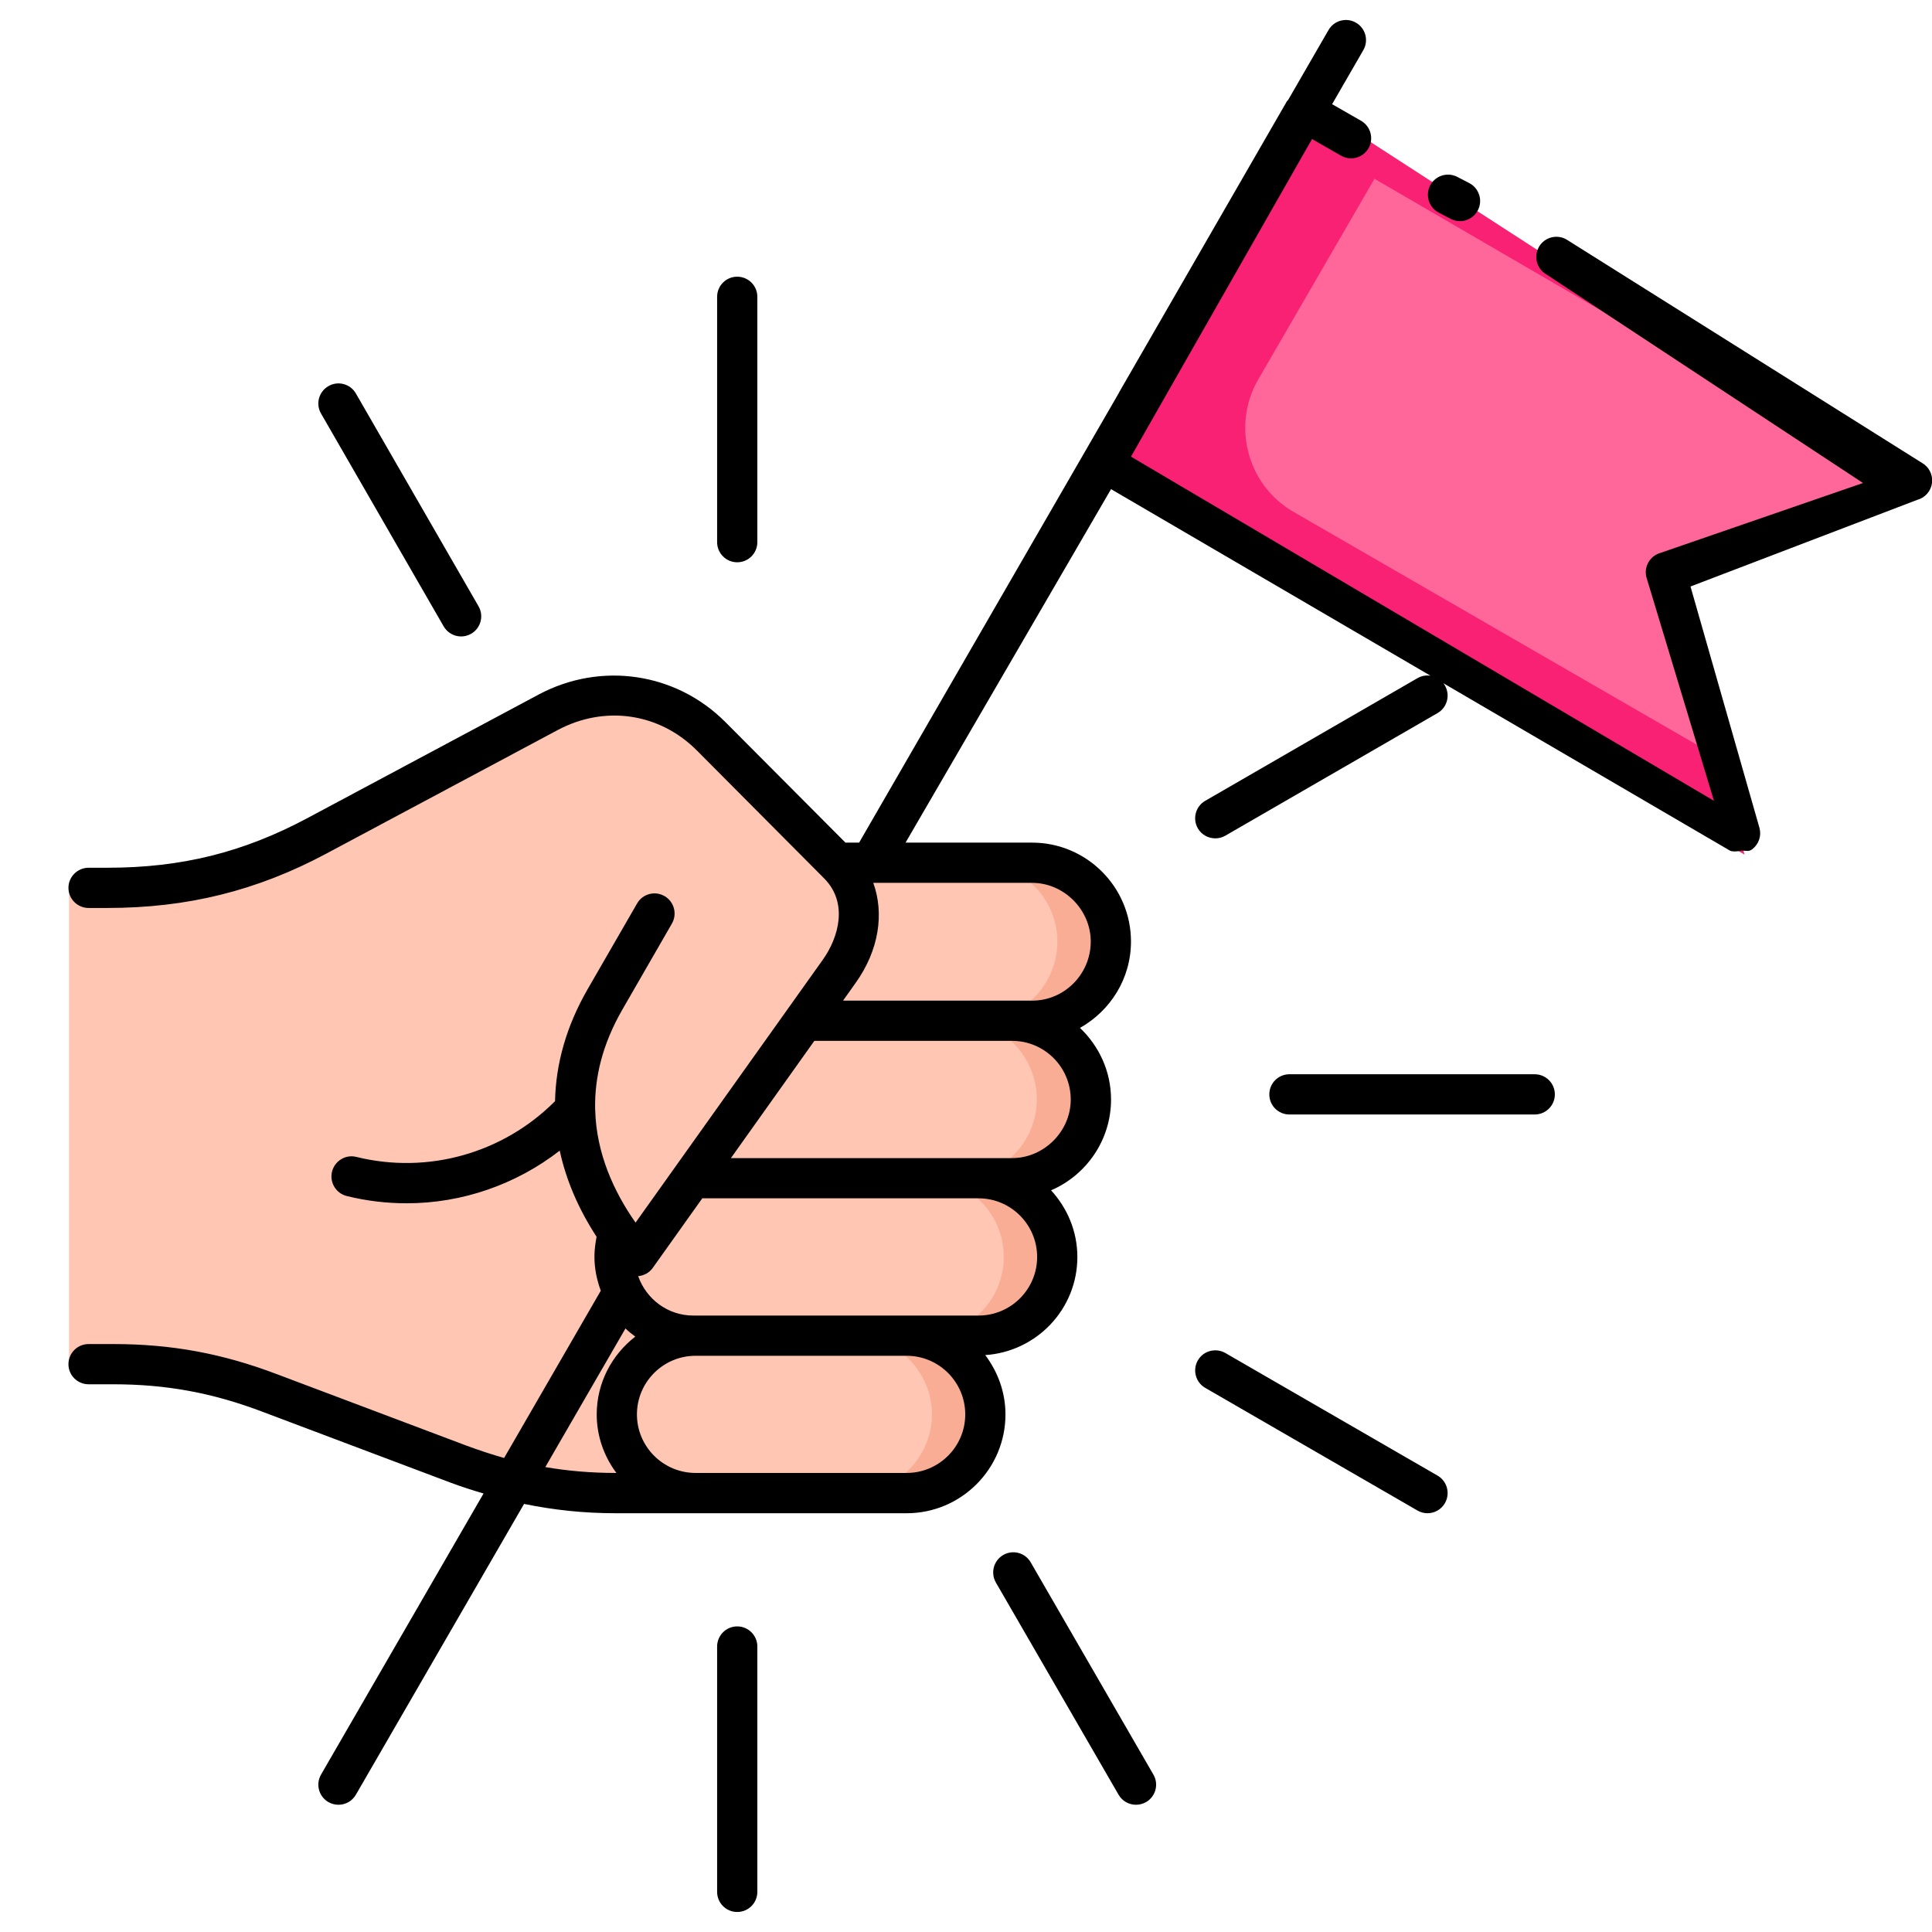 <svg width="28" height="28" viewBox="0 0 28 28" fill="none" xmlns="http://www.w3.org/2000/svg">
<g clip-path="url(#clip0_804_612)">
<path fill-rule="evenodd" clip-rule="evenodd" d="M16 7.02L25.283 12.385L24.23 8.428L27.5 7L19 1.5L16 7.02Z" fill="#F92174"/>
<path fill-rule="evenodd" clip-rule="evenodd" d="M24.911 10.978L24.232 8.428L27.5 7L19.92 2.591L18.227 5.514C17.853 6.174 18.079 7.03 18.739 7.414L24.911 10.978Z" fill="#FF6699"/>
<path fill-rule="evenodd" clip-rule="evenodd" d="M10.049 19.358C9.438 19.374 8.941 19.878 8.941 20.498C8.941 21.127 9.454 21.639 10.082 21.639H10.62H13.142C13.77 21.639 14.283 21.127 14.283 20.498C14.283 19.87 13.77 19.358 13.142 19.358H10.049Z" fill="#FFC7B3"/>
<path fill-rule="evenodd" clip-rule="evenodd" d="M9.032 18.729C9.214 19.101 9.603 19.358 10.049 19.358H13.142H14.183C14.812 19.358 15.324 18.845 15.324 18.217C15.324 17.588 14.82 17.084 14.2 17.076H10.033L9.223 18.208C9.131 18.093 9.041 17.985 8.958 17.869C8.925 17.977 8.908 18.093 8.908 18.217C8.908 18.399 8.95 18.572 9.032 18.729Z" fill="#FFC7B3"/>
<path fill-rule="evenodd" clip-rule="evenodd" d="M10.033 17.076H14.184H14.2H14.671C15.3 17.076 15.812 16.555 15.812 15.935C15.812 15.307 15.3 14.794 14.671 14.794H11.662L10.099 16.985L10.033 17.076Z" fill="#FFC7B3"/>
<path fill-rule="evenodd" clip-rule="evenodd" d="M11.662 14.794H14.671H14.961C15.589 14.794 16.102 14.273 16.102 13.645C16.102 13.025 15.589 12.504 14.961 12.504H12.621H12.142L12.15 12.521C12.58 12.95 12.514 13.587 12.166 14.075L11.662 14.794Z" fill="#FFC7B3"/>
<path fill-rule="evenodd" clip-rule="evenodd" d="M1 12.867L1 19.771H1.642C2.46 19.771 3.163 19.903 3.924 20.193L6.644 21.218C6.917 21.325 7.181 21.408 7.446 21.466C7.925 21.581 8.405 21.64 8.925 21.64H10.083C9.455 21.64 8.942 21.127 8.942 20.499C8.942 19.878 9.438 19.375 10.05 19.358C9.603 19.358 9.215 19.102 9.033 18.73C8.951 18.572 8.909 18.399 8.909 18.217C8.909 18.093 8.925 17.977 8.958 17.87C9.041 17.985 9.132 18.093 9.223 18.209L10.033 17.076L10.1 16.985L11.662 14.794L12.166 14.075C12.513 13.587 12.579 12.95 12.15 12.52L10.306 10.668C9.678 10.04 8.743 9.899 7.95 10.321L4.593 12.115C3.617 12.636 2.667 12.867 1.559 12.867H1Z" fill="#FFC7B3"/>
<path fill-rule="evenodd" clip-rule="evenodd" d="M14.283 20.498C14.283 19.87 13.771 19.358 13.142 19.358H12.365C12.985 19.358 13.506 19.87 13.506 20.498C13.506 21.127 12.985 21.639 12.365 21.639H13.142C13.771 21.639 14.283 21.127 14.283 20.498Z" fill="#F9AD95"/>
<path fill-rule="evenodd" clip-rule="evenodd" d="M14.183 19.358C14.812 19.358 15.324 18.845 15.324 18.217C15.324 17.588 14.82 17.084 14.2 17.076H13.886H13.414C14.043 17.084 14.547 17.588 14.547 18.217C14.547 18.845 14.034 19.358 13.406 19.358H14.183Z" fill="#F9AD95"/>
<path fill-rule="evenodd" clip-rule="evenodd" d="M14.961 14.794C15.589 14.794 16.102 14.273 16.102 13.645C16.102 13.025 15.589 12.504 14.961 12.504H14.184C14.812 12.504 15.324 13.025 15.324 13.645C15.324 14.273 14.812 14.794 14.184 14.794H14.671H14.961Z" fill="#F9AD95"/>
<path fill-rule="evenodd" clip-rule="evenodd" d="M14.671 17.076C15.299 17.076 15.812 16.555 15.812 15.935C15.812 15.307 15.299 14.794 14.679 14.794H14.373H13.901C14.522 14.794 15.026 15.307 15.026 15.935C15.026 16.555 14.513 17.076 13.885 17.076H14.671Z" fill="#F9AD95"/>
<path d="M27.857 6.71L22.703 3.471C22.563 3.39 22.384 3.438 22.304 3.577C22.224 3.717 22.271 3.895 22.41 3.976L27 7L24.068 8.012C23.913 8.054 23.82 8.214 23.862 8.369L24.84 11.606L16.391 6.618L19.015 2.015L19.435 2.256C19.575 2.337 19.753 2.288 19.834 2.148C19.913 2.008 19.865 1.83 19.725 1.75L19.306 1.51L19.758 0.727C19.839 0.588 19.791 0.409 19.652 0.329C19.513 0.248 19.334 0.296 19.254 0.435L18.669 1.448C18.663 1.455 18.655 1.461 18.65 1.469L16.219 5.686C16.218 5.688 16.218 5.69 16.217 5.692L12.451 12.212H12.255L12.253 12.212L10.51 10.462C9.794 9.746 8.71 9.586 7.81 10.064L4.453 11.858C3.523 12.354 2.63 12.576 1.557 12.576H1.284C1.123 12.576 0.992 12.707 0.992 12.867C0.992 13.028 1.123 13.159 1.284 13.159H1.557C2.715 13.159 3.723 12.909 4.728 12.372L8.085 10.579C8.766 10.217 9.556 10.333 10.097 10.874L11.941 12.727C12.297 13.082 12.155 13.584 11.927 13.906L9.211 17.719C8.898 17.273 8.642 16.718 8.626 16.085C8.626 16.078 8.626 16.07 8.625 16.062C8.618 15.619 8.727 15.14 9.019 14.633L9.738 13.385C9.818 13.245 9.77 13.067 9.631 12.987C9.492 12.906 9.313 12.954 9.233 13.094L8.513 14.342C8.21 14.87 8.055 15.414 8.044 15.959C7.294 16.712 6.204 17.023 5.165 16.767C5.01 16.727 4.851 16.824 4.812 16.98C4.774 17.137 4.869 17.295 5.026 17.334C5.314 17.405 5.605 17.439 5.894 17.439C6.695 17.439 7.476 17.169 8.112 16.676C8.203 17.099 8.381 17.517 8.646 17.924C8.628 18.018 8.615 18.115 8.615 18.216C8.615 18.389 8.651 18.553 8.707 18.706L7.306 21.13C7.123 21.078 6.937 21.017 6.744 20.945L4.025 19.92C3.223 19.615 2.488 19.479 1.639 19.479H1.284C1.123 19.479 0.992 19.609 0.992 19.771C0.992 19.932 1.123 20.062 1.284 20.062H1.639C2.413 20.062 3.085 20.186 3.819 20.466L6.539 21.491C6.698 21.55 6.853 21.599 7.008 21.645L4.653 25.718C4.572 25.858 4.62 26.036 4.759 26.117C4.805 26.143 4.855 26.156 4.905 26.156C5.006 26.156 5.104 26.104 5.158 26.01L7.595 21.796C8.025 21.884 8.458 21.931 8.923 21.931H13.14C13.93 21.931 14.572 21.288 14.572 20.499C14.572 20.175 14.46 19.88 14.279 19.639C15.023 19.589 15.614 18.974 15.614 18.217C15.614 17.844 15.467 17.506 15.233 17.251C15.743 17.032 16.102 16.524 16.102 15.935C16.102 15.526 15.927 15.159 15.652 14.897C16.091 14.65 16.391 14.185 16.391 13.645C16.391 12.855 15.748 12.212 14.958 12.212H13.124L16.102 7.089L25.072 12.328C25.118 12.354 25.248 12.328 25.248 12.328C25.311 12.328 25.344 12.347 25.396 12.307C25.489 12.235 25.531 12.114 25.5 12L24.5 8.5L27.787 7.244C27.901 7.213 27.985 7.117 28 7C28.015 6.883 27.959 6.769 27.857 6.71ZM8.648 20.499C8.648 20.817 8.756 21.109 8.933 21.347H8.923C8.564 21.347 8.231 21.318 7.903 21.262L9.065 19.253C9.109 19.296 9.157 19.335 9.207 19.371C8.869 19.633 8.648 20.039 8.648 20.499ZM13.14 21.347H10.081C9.612 21.347 9.231 20.966 9.231 20.499C9.231 20.03 9.612 19.649 10.081 19.649H13.14C13.608 19.649 13.989 20.03 13.989 20.499C13.989 20.966 13.608 21.347 13.14 21.347ZM14.182 19.066H10.048C9.677 19.066 9.365 18.826 9.249 18.495C9.332 18.487 9.41 18.446 9.459 18.377L10.178 17.367H14.182C14.65 17.367 15.031 17.748 15.031 18.217C15.031 18.685 14.65 19.066 14.182 19.066ZM14.669 16.784H10.593L11.802 15.085H14.669C15.137 15.085 15.518 15.466 15.518 15.935C15.519 16.395 15.13 16.784 14.669 16.784ZM14.959 12.795C15.419 12.795 15.808 13.184 15.808 13.645C15.808 14.117 15.427 14.502 14.959 14.502H12.218L12.402 14.243C12.737 13.773 12.818 13.241 12.656 12.795H14.959ZM22.242 15.569H18.687C18.526 15.569 18.396 15.699 18.396 15.861C18.396 16.022 18.526 16.152 18.687 16.152H22.242C22.403 16.152 22.534 16.022 22.534 15.861C22.534 15.699 22.403 15.569 22.242 15.569ZM17.613 12.15C17.663 12.15 17.713 12.138 17.759 12.111L20.835 10.334C20.974 10.253 21.021 10.075 20.941 9.935C20.86 9.796 20.682 9.748 20.542 9.829L17.467 11.606C17.327 11.687 17.28 11.865 17.36 12.005C17.414 12.098 17.512 12.15 17.613 12.15ZM10.684 8.149C10.846 8.149 10.976 8.018 10.976 7.857V4.302C10.976 4.141 10.846 4.01 10.684 4.01C10.523 4.01 10.393 4.141 10.393 4.302V7.857C10.393 8.018 10.523 8.149 10.684 8.149ZM6.43 9.078C6.484 9.171 6.582 9.224 6.683 9.224C6.732 9.224 6.783 9.211 6.828 9.185C6.968 9.104 7.016 8.926 6.935 8.786L5.158 5.703C5.078 5.563 4.898 5.515 4.76 5.596C4.62 5.676 4.572 5.854 4.653 5.994L6.43 9.078ZM20.835 21.386L17.759 19.609C17.619 19.529 17.44 19.576 17.36 19.716C17.28 19.855 17.328 20.034 17.467 20.114L20.542 21.891C20.588 21.918 20.639 21.931 20.688 21.931C20.789 21.931 20.887 21.878 20.941 21.785C21.021 21.645 20.974 21.467 20.835 21.386ZM14.938 22.643C14.858 22.503 14.679 22.455 14.54 22.536C14.4 22.617 14.353 22.795 14.433 22.935L16.211 26.01C16.265 26.104 16.363 26.156 16.464 26.156C16.514 26.156 16.564 26.143 16.61 26.117C16.749 26.037 16.797 25.857 16.716 25.719L14.938 22.643ZM10.684 23.571C10.523 23.571 10.393 23.702 10.393 23.863V27.418C10.393 27.579 10.523 27.71 10.684 27.71C10.846 27.71 10.976 27.579 10.976 27.418V23.863C10.976 23.702 10.846 23.571 10.684 23.571ZM20.85 3.081L21.024 3.172C21.067 3.194 21.114 3.205 21.159 3.205C21.264 3.205 21.366 3.148 21.418 3.048C21.493 2.906 21.437 2.729 21.295 2.654L21.121 2.564C20.978 2.489 20.802 2.545 20.727 2.687C20.653 2.83 20.708 3.006 20.85 3.081Z" fill="black"/>
</g>
<defs>
<clipPath id="clip0_804_612">
<rect width="28" height="28" fill="white"/>
</clipPath>
</defs>
</svg>
